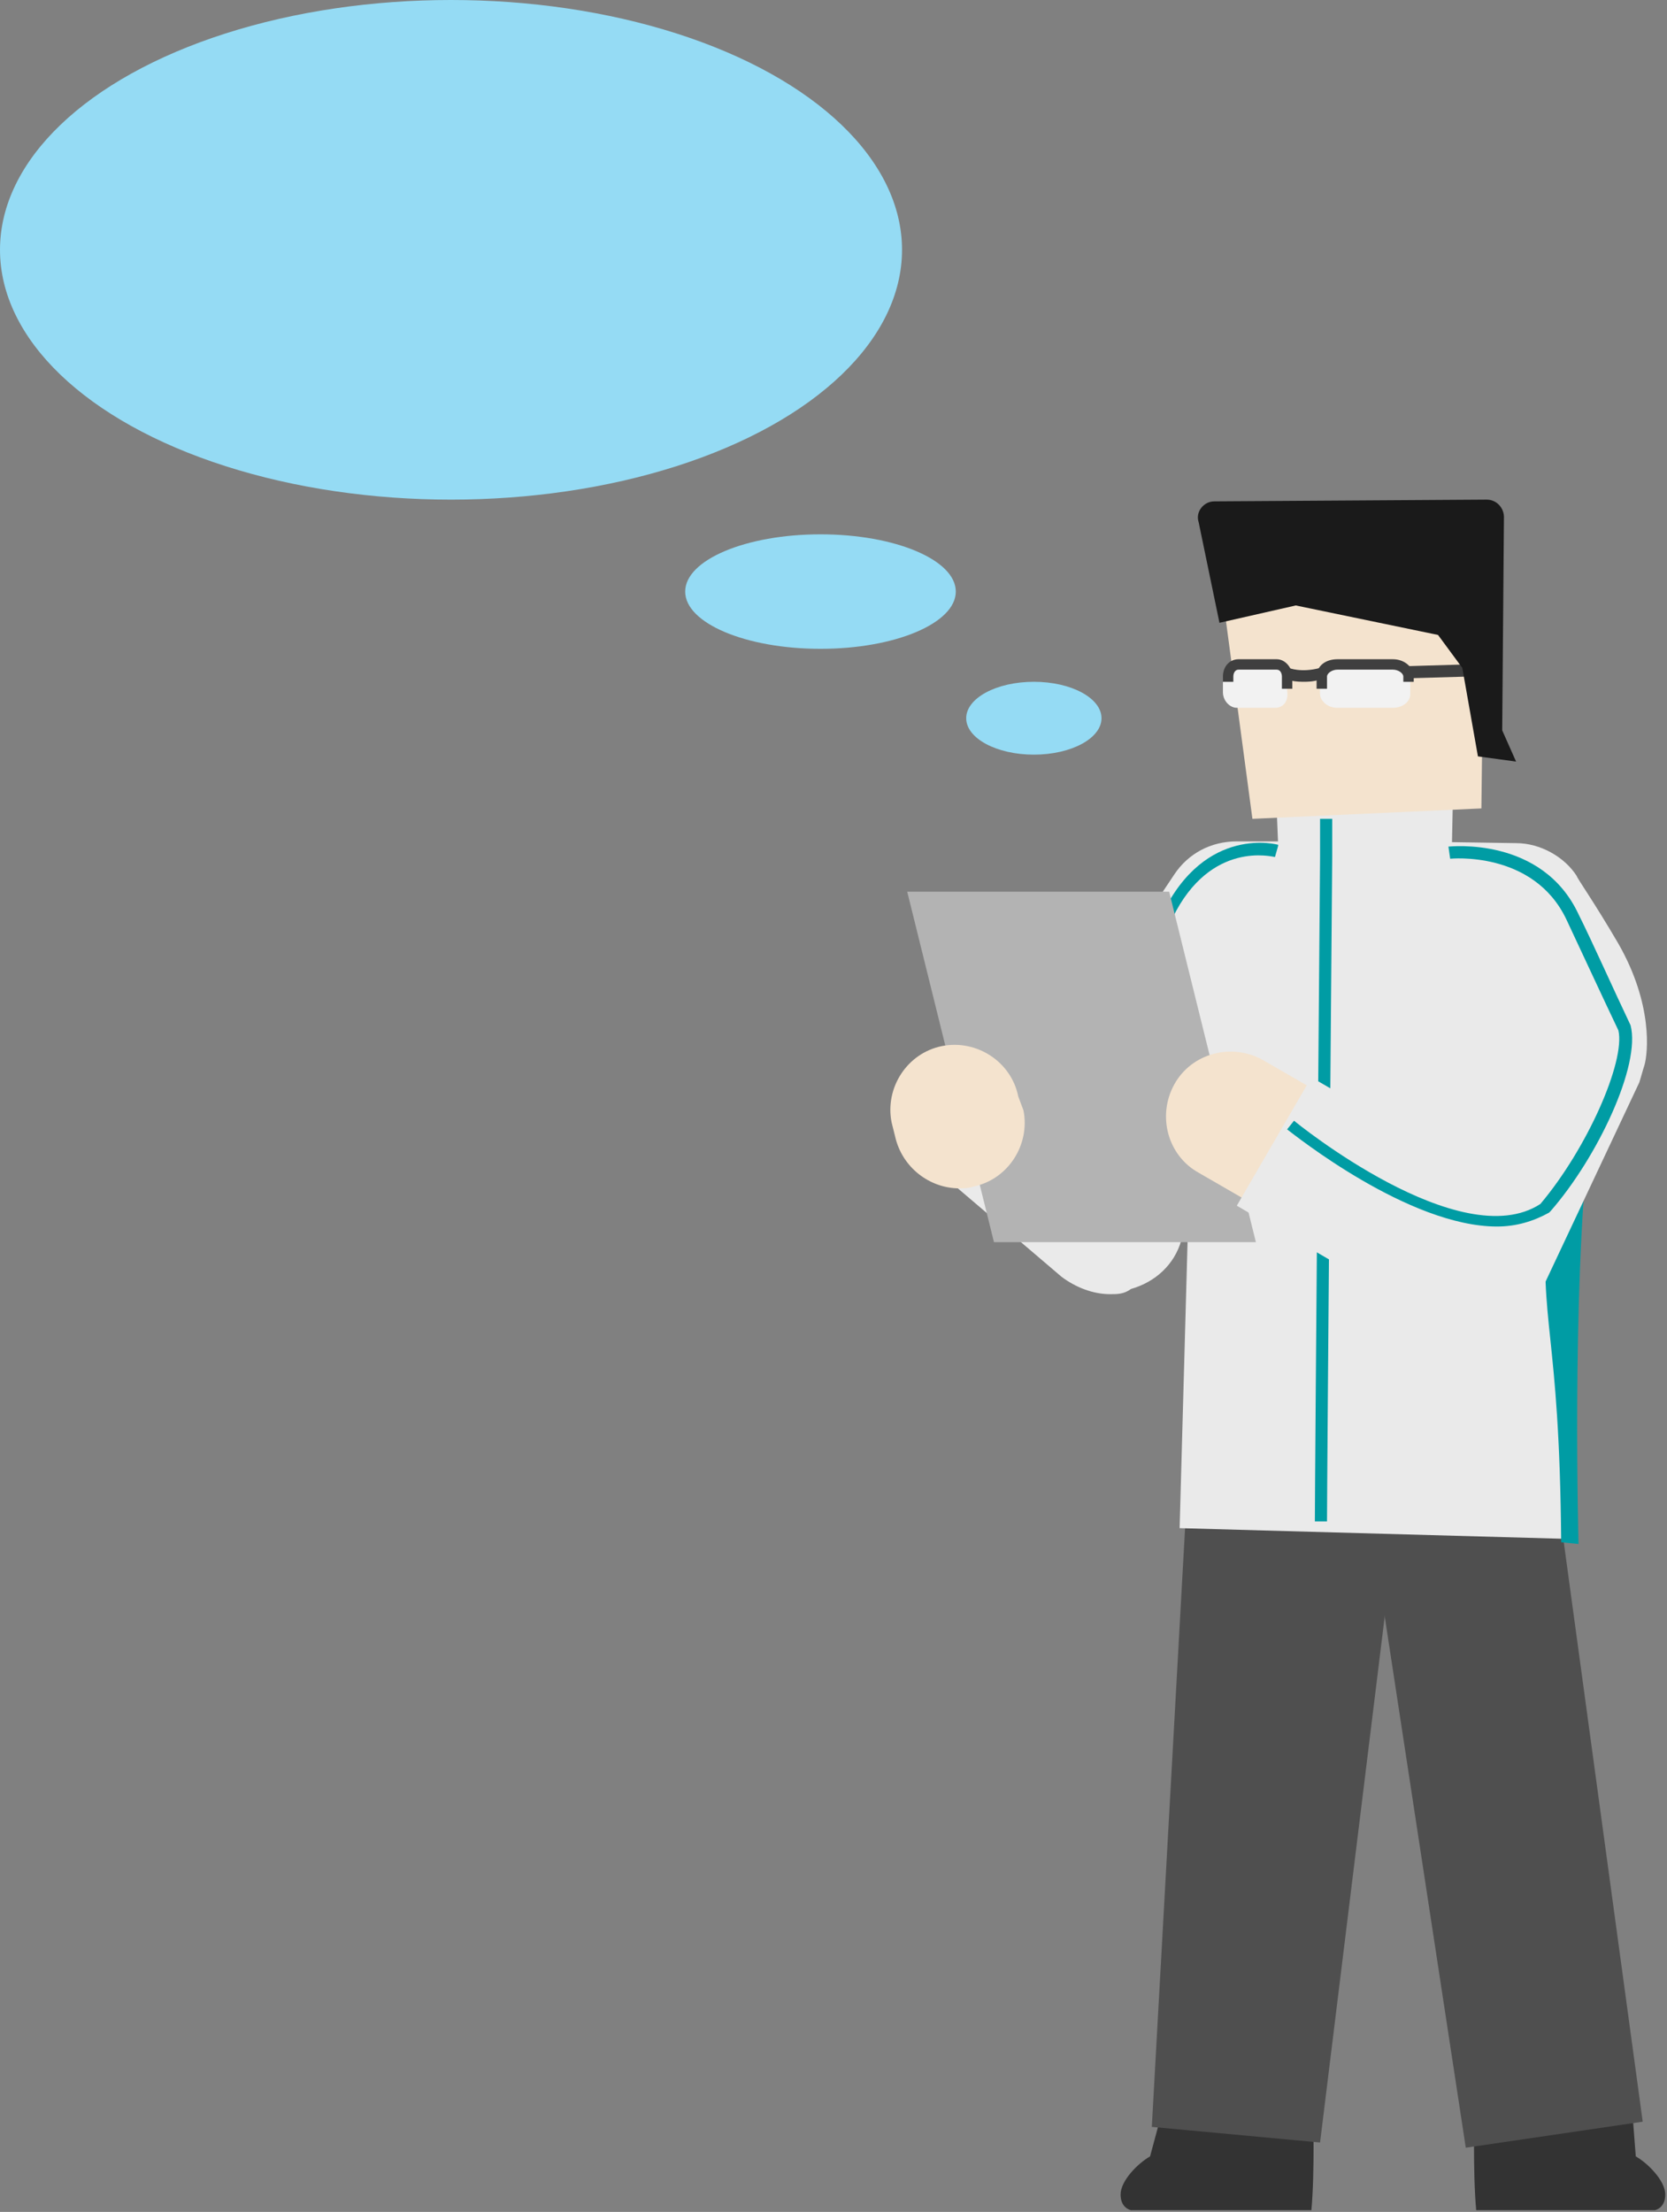 <?xml version="1.0" encoding="utf-8"?>
<!-- Generator: Adobe Illustrator 27.3.1, SVG Export Plug-In . SVG Version: 6.00 Build 0)  -->
<svg version="1.1" id="レイヤー_1" xmlns="http://www.w3.org/2000/svg" xmlns:xlink="http://www.w3.org/1999/xlink" x="0px"
	 y="0px" width="96.1px" height="127.5px" viewBox="0 0 96.1 127.5" style="enable-background:new 0 0 96.1 127.5;"
	 xml:space="preserve">
<rect x="0" y="0" width="96.1" height="127.5" fill="#808080" stroke="none"/>
<style type="text/css">
	.st0{fill:#333333;}
	.st1{fill:#4F4F4F;}
	.st2{fill:#EAEAEA;}
	.st3{fill:#009CA4;}
	.st4{fill:#F4E3CE;}
	.st5{fill:#F2F2F2;}
	.st6{fill:#3F3F3F;}
	.st7{fill:#1A1A1A;}
	.st8{fill:#B3B3B3;}
	.st9{fill:#95DBF4;}
</style>
<g>
	<g>
		<path class="st0" d="M85,121.8c0,0-0.1,3.4,0.1,5.6h10.3c0,0,0.6-0.1,0.6-0.9s-1-1.8-1.7-2.2l-0.2-2.6L85,121.8z"/>
	</g>
	<g>
		<path class="st0" d="M75.7,121.8c0,0,0.1,3.4-0.1,5.6H65.2c0,0-0.6-0.1-0.6-0.9s1-1.8,1.7-2.2l0.7-2.6L75.7,121.8z"/>
	</g>
	<g>
		<polygon class="st1" points="80.5,87.7 76.1,123.5 66.4,122.6 68.4,86.6 		"/>
	</g>
	<g>
		<polygon class="st1" points="84.5,123.8 78.9,87.1 89.7,85.6 94.7,122.3 		"/>
	</g>
	<g>
		
			<rect x="61.4" y="58.8" transform="matrix(2.771506e-02 -1 1 2.771506e-02 7.502 147.857)" class="st2" width="36.8" height="22.6"/>
	</g>
	<g>
		<path class="st3" d="M91.6,65.5l-1-5.7c0,0-0.9,3.4-1.4,10c-0.5,6.7,0.7,6.7,0.8,19.1l1,0.1C91,88.9,90.6,74.9,91.6,65.5z"/>
	</g>
	<g>
		<path class="st4" d="M85.2,76.3c-0.5,0-1-0.1-1.5-0.3c-1.9-0.8-2.8-3-2-4.9L86.4,60L86,58l-0.8-1.4l-4.4-0.1h-7.4l-1.6,2.4
			l-4.1,12.6c-0.4,1.2-1.4,2.2-2.7,2.5c-1.3,0.3-2.6-0.1-3.5-1l-6.1-6c-1.5-1.4-1.5-3.8-0.1-5.3s3.8-1.5,5.3-0.1l1.8,1.8l2.4-7.3
			c0.1-0.3,0.3-0.6,0.4-0.9l3-4.5c0.7-1,1.9-1.6,3.1-1.7h9.5l6.6,0.1c1.3,0,2.5,0.7,3.2,1.8l2.3,3.7c0.2,0.4,0.4,0.8,0.5,1.2
			l0.8,3.7c0.2,0.8,0.1,1.5-0.2,2.2L88.6,74C88,75.4,86.6,76.3,85.2,76.3z"/>
	</g>
	<g>
		<path class="st2" d="M64,74.6c-1,0-2-0.4-2.8-1l-6.1-5.2l5.5-6.6l1.3,1.1l2.3-7c0.1-0.4,0.3-0.7,0.5-1l3-4.5
			c0.8-1.2,2.1-1.9,3.6-1.9l0,0h9.5l6.6,0.1c1.4,0,2.8,0.8,3.5,1.9c0,0.1,1,1.5,2.4,3.9c2,3.5,1.7,6.3,1.5,7c-0.1,0.3-0.2,0.7-0.3,1
			l-5.6,11.9l-7.8-3.7l5.2-11c-0.1-0.2-0.2-0.6-0.4-1c-0.4-0.6-0.7-1.2-1-1.6l-4.2-0.1h-7.1L72.2,59l-4.1,12.5
			c-0.4,1.4-1.5,2.4-2.9,2.8C64.8,74.6,64.4,74.6,64,74.6z"/>
	</g>
	<g>
		<path class="st3" d="M64.8,66.6l-0.7-0.1L67,52.7c2.5-5.2,6.7-4,6.7-4l-0.2,0.7c-0.1,0-3.7-1-5.9,3.5L64.8,66.6z"/>
	</g>
	<g>
		<polygon class="st2" points="73.5,44.3 73.7,49.1 83.7,48.8 83.8,43.9 		"/>
	</g>
	<g>
		<path class="st3" d="M75.8,87.7c0-2.4,0.3-38,0.3-38.3v-2.2h0.7v2.2c0,0.4-0.3,35.9-0.3,38.3H75.8z"/>
	</g>
	<g>
		<polygon class="st4" points="69.9,30 72.2,47.2 85.4,46.6 85.6,29.8 		"/>
	</g>
	<g>
		<g>
			<path class="st5" d="M74.1,39.6v0.3c0,0.4-0.3,0.7-0.6,0.7h-2.2c-0.3,0-0.6-0.3-0.6-0.7v-0.7l0.4-0.8h2.8L74.1,39.6z"/>
			<path class="st5" d="M73.5,40.8h-2.2c-0.4,0-0.8-0.4-0.8-0.9v-0.8l0.4-0.9h3l0.3,1.3v0.3C74.3,40.4,74,40.8,73.5,40.8z
				 M70.8,39.2v0.7c0,0.3,0.2,0.6,0.5,0.6h2.2c0.2,0,0.5-0.2,0.5-0.6v-0.3l-0.3-1h-2.6L70.8,39.2z"/>
		</g>
		<g>
			<path class="st5" d="M81.1,39.3V40c0,0.4-0.4,0.7-0.9,0.7H77c-0.5,0-0.9-0.3-0.9-0.7v-0.3l0.3-1.2h4.2L81.1,39.3z"/>
			<path class="st5" d="M80.3,40.8h-3.2c-0.6,0-1-0.4-1-0.9v-0.3l0.3-1.3h4.4l0.5,0.9V40C81.3,40.5,80.8,40.8,80.3,40.8z M76.4,39.7
				V40c0,0.3,0.3,0.6,0.7,0.6h3.2c0.4,0,0.7-0.2,0.7-0.6v-0.7l-0.4-0.6h-4L76.4,39.7z"/>
		</g>
		<g>
			<path class="st6" d="M74.5,39.7h-0.6V39c0-0.2-0.1-0.4-0.3-0.4h-2.2c-0.2,0-0.3,0.2-0.3,0.4v0.3h-0.6V39c0-0.6,0.4-1,0.9-1h2.2
				c0.5,0,0.9,0.5,0.9,1V39.7z"/>
		</g>
		<g>
			<path class="st6" d="M76.5,39.7h-0.6V39c0-0.6,0.5-1,1.2-1h3.2c0.7,0,1.2,0.5,1.2,1v0.3h-0.6V39c0-0.2-0.3-0.4-0.6-0.4h-3.2
				c-0.3,0-0.6,0.2-0.6,0.4V39.7z"/>
		</g>
		<g>
			<path class="st6" d="M75.1,39.3c-0.7,0-1.1-0.2-1.1-0.2l0.3-0.6l-0.1,0.3l0.1-0.3c0,0,0.7,0.3,1.8,0l0.2,0.6
				C75.8,39.3,75.4,39.3,75.1,39.3z"/>
		</g>
		<g>
			<polygon class="st6" points="81.1,39.1 81.1,38.4 84.5,38.3 84.6,39 			"/>
		</g>
	</g>
	<g>
		<path class="st7" d="M70.3,35.9l4.4-1l8.2,1.7l1.4,1.9l0.9,5.1l2.2,0.3l-0.8-1.8l0.1-12.3c0-0.5-0.4-1-1-1L70,28.9
			c-0.6,0-1.1,0.6-0.9,1.2L70.3,35.9z"/>
	</g>
	<g>
		<polygon class="st8" points="72.4,71.6 57.3,71.6 52.3,51.4 67.4,51.4 		"/>
	</g>
	<g>
		<path class="st4" d="M55.3,68.5c-1.7,0-3.3-1.2-3.7-3l-0.2-0.8c-0.4-2,0.9-4,2.9-4.4s4,0.9,4.4,2.9L59,64c0.4,2-0.9,4-2.9,4.4
			C55.8,68.5,55.6,68.5,55.3,68.5z"/>
	</g>
	<g>
		<path class="st4" d="M85.2,76.3c-0.6,0-1.3-0.2-1.9-0.5l-14.2-8.2c-1.8-1-2.4-3.3-1.4-5.1c1-1.8,3.3-2.4,5.1-1.4L87,69.3
			c1.8,1,2.4,3.3,1.4,5.1C87.8,75.6,86.5,76.3,85.2,76.3z"/>
	</g>
	<g>
		<path class="st2" d="M85,76.8c-0.8,0-1.5-0.2-2.2-0.6l-11.5-6.7l4.3-7.4l7.4,4.3l3.6-7.7l7.8,3.7l-5.6,11.9
			c-0.5,1.1-1.5,1.9-2.6,2.3C85.8,76.7,85.4,76.8,85,76.8z"/>
	</g>
	<g>
		<path class="st3" d="M86.3,70.7c-5.1,0-11.7-5.3-12.1-5.6l0.4-0.5c0.1,0.1,9.6,7.8,14.2,4.8c2.7-3.2,4.9-8.2,4.5-10
			c-1-2.1-2.2-4.7-3-6.4c-1.9-4-6.7-3.5-6.7-3.5l-0.1-0.7c0.1,0,5.4-0.6,7.5,3.9c0.8,1.6,2,4.3,3,6.4c0.6,2.3-1.9,7.6-4.6,10.7
			c0,0,0,0-0.1,0.1C88.4,70.4,87.4,70.7,86.3,70.7z"/>
	</g>
	<g>
		<ellipse class="st9" cx="59.6" cy="41.4" rx="3.9" ry="2.1"/>
	</g>
	<g>
		<ellipse class="st9" cx="47.3" cy="34.1" rx="7.8" ry="3.3"/>
	</g>
	<g>
		<ellipse class="st9" cx="26" cy="14.4" rx="26" ry="14.4"/>
	</g>
</g>
</svg>
